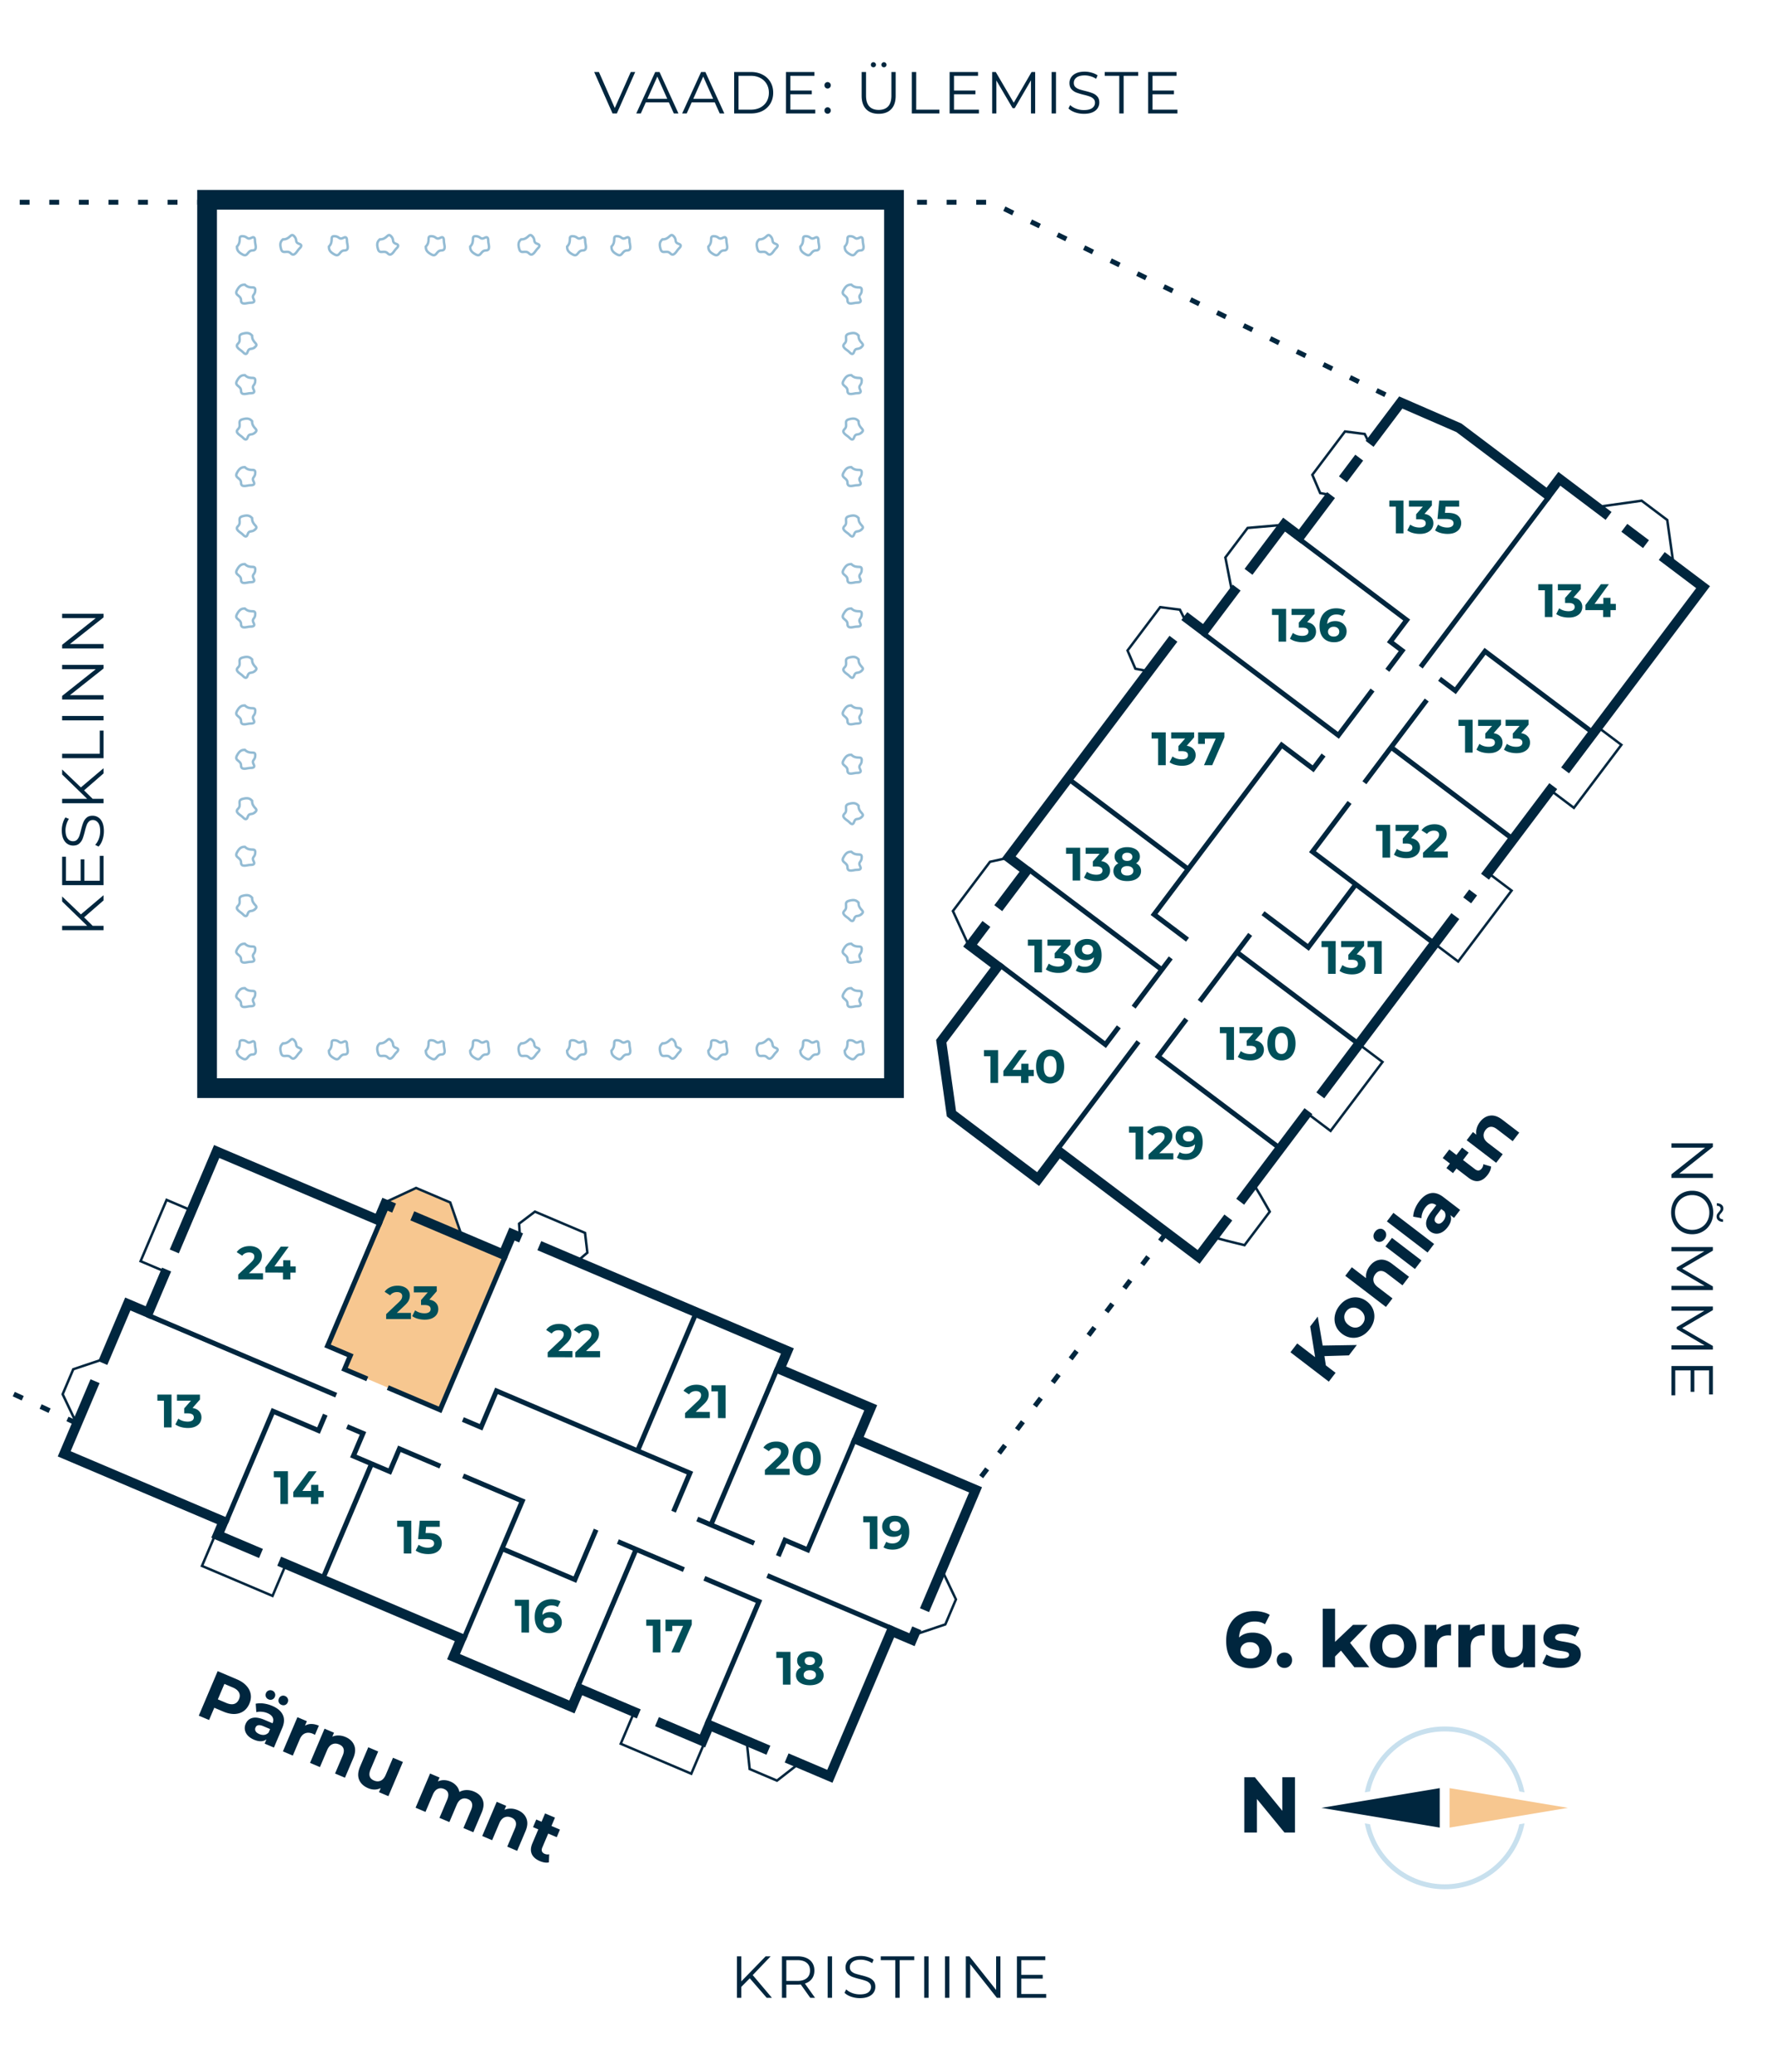<svg xmlns="http://www.w3.org/2000/svg" width="360" height="420" fill="none" viewBox="0 0 360 420">
  <g clip-path="url(#clip0)">
    <path fill="#00263E" d="M42 40.501v-2h-2v2h2zm139.316 0h2v-2h-2v2zm0 180.091v2h2v-2h-2zm-139.316 0h-2v2h2v-2zm0-178.091h139.316v-4H42v4zm137.316-2v180.091h4V40.501h-4zm2 178.091H42v4h139.316v-4zm-137.316 2V40.501h-4v180.091h4zM260.079 360.301v6.8l-5.568-6.8h-2.144v11.2h2.56v-6.8l5.584 6.8h2.128v-11.2h-2.56z"/>
    <path fill="#F7C790" fill-rule="evenodd" d="M317.999 366.501l-24.003 4v-8l24.003 4z" clip-rule="evenodd"/>
    <path fill="#00263E" fill-rule="evenodd" d="M268 366.5l23.999-4 .001 8-24-4z" clip-rule="evenodd"/>
    <path fill="#C8E0EE" fill-rule="evenodd" d="M276.801 369.641c1.467 7.61 8.163 13.359 16.201 13.359 8.039 0 14.735-5.749 16.202-13.359l-1.06.187C306.621 376.789 300.42 382 293.002 382c-7.418 0-13.619-5.211-15.142-12.172l-1.059-.187zm1.059-6.469l-1.059.187c1.467-7.61 8.163-13.359 16.201-13.359 8.039 0 14.735 5.749 16.202 13.359l-1.06-.187C306.621 356.211 300.42 351 293.002 351c-7.418 0-13.619 5.211-15.142 12.172z" clip-rule="evenodd"/>
    <path fill="#00263E" d="M48.05 340.443c.8.339 1.434.766 1.905 1.28.48.518.775 1.09.885 1.714.11.625.023 1.272-.262 1.943-.28.661-.686 1.174-1.215 1.537-.526.355-1.142.539-1.847.554-.694.01-1.44-.155-2.24-.494l-1.816-.771-1.056 2.487-2.088-.886 3.83-9.021 3.904 1.657zm-2.167 4.784c.627.266 1.16.335 1.6.207.443-.136.77-.453.982-.952.215-.506.216-.962.002-1.367-.21-.414-.628-.754-1.255-1.02l-1.701-.722-1.33 3.132 1.702.722zm9.325.597c1.074.455 1.789 1.063 2.146 1.823.36.751.322 1.642-.116 2.673l-1.68 3.957-1.88-.799.366-.863c-.652.484-1.493.507-2.524.069-.533-.226-.958-.513-1.277-.861-.31-.345-.5-.72-.572-1.125a2.113 2.113 0 01.15-1.214c.274-.644.73-1.049 1.367-1.214.647-.162 1.477-.028 2.49.403l1.599.678c.186-.438.195-.83.027-1.175-.164-.353-.513-.643-1.045-.869a3.74 3.74 0 00-1.172-.285 3.03 3.03 0 00-1.1.081l-.125-1.711a4.746 4.746 0 011.616-.044c.595.08 1.171.239 1.73.476zm-2.611 5.72c.344.146.681.198 1.013.157.336-.05.625-.207.868-.468l.301-.709-1.379-.585c-.825-.351-1.352-.255-1.582.286a.812.812 0 00.034.745c.144.233.393.425.745.574zm1.876-7.036a.975.975 0 01-.54-.518.95.95 0 01.016-.754.902.902 0 01.526-.522.947.947 0 01.753.016.902.902 0 01.522.525c.103.237.1.484-.01.741a.95.95 0 01-.531.535.926.926 0 01-.736-.023zm2.604 1.105a.975.975 0 01-.54-.518.978.978 0 01.028-.749.93.93 0 01.513-.527.947.947 0 01.753.016.947.947 0 01.535.531c.103.236.1.483-.01.741a.95.95 0 01-.531.535.975.975 0 01-.748-.029zm4.776 4.233a2.43 2.43 0 011.29-.35c.485.003.994.118 1.526.344l-.787 1.856a8.24 8.24 0 00-.44-.218c-.576-.244-1.097-.272-1.562-.084-.461.179-.829.591-1.102 1.235l-1.39 3.273-2.01-.853 2.943-6.933 1.92.815-.388.915zm8.226 2.29c.859.365 1.441.916 1.746 1.654.314.742.256 1.619-.174 2.633l-1.685 3.969-2.01-.853 1.553-3.66c.233-.55.286-1.009.159-1.378-.124-.377-.414-.662-.87-.855-.506-.215-.977-.228-1.413-.037-.432.181-.78.581-1.042 1.2l-1.455 3.428-2.01-.853 2.943-6.934 1.92.815-.345.812a2.83 2.83 0 011.277-.249c.465.005.933.107 1.406.308zm11.637 5.061l-2.943 6.934-1.907-.81.35-.825a2.96 2.96 0 01-1.25.291 3.34 3.34 0 01-1.296-.276c-.911-.387-1.522-.955-1.832-1.706-.31-.75-.246-1.64.191-2.671l1.663-3.918 2.01.853-1.536 3.622c-.474 1.117-.243 1.874.693 2.271.481.204.934.214 1.357.029.427-.194.772-.6 1.034-1.219l1.455-3.428 2.01.853zm14.435 6.006c.868.368 1.446.918 1.734 1.648.3.726.233 1.6-.2 2.623l-1.686 3.969-2.01-.854 1.553-3.659c.234-.55.291-1.008.172-1.372-.106-.37-.37-.644-.791-.823-.473-.201-.912-.205-1.318-.012-.403.184-.732.577-.987 1.178l-1.477 3.48-2.01-.854 1.553-3.66c.463-1.091.257-1.822-.62-2.194-.464-.197-.899-.199-1.305-.007-.403.184-.731.577-.987 1.178l-1.477 3.48-2.01-.854 2.943-6.933 1.92.815-.339.799c.382-.183.79-.273 1.225-.271.444.006.89.104 1.336.294.49.207.89.494 1.201.859.315.357.515.771.598 1.243a3.094 3.094 0 011.426-.384 3.743 3.743 0 011.556.311zm8.851 3.757c.859.365 1.441.916 1.747 1.654.314.742.255 1.619-.175 2.633l-1.685 3.969-2.01-.853 1.553-3.66c.234-.55.287-1.009.159-1.377-.124-.377-.413-.663-.869-.856-.507-.215-.978-.228-1.413-.037-.432.181-.78.582-1.042 1.2l-1.455 3.428-2.01-.853 2.942-6.934 1.92.816-.344.811a2.83 2.83 0 011.277-.249c.464.005.933.108 1.405.308zm6.324 10.593c-.26.062-.552.07-.877.023a4.113 4.113 0 01-.946-.28c-.825-.35-1.376-.832-1.652-1.446-.268-.611-.229-1.324.117-2.14l1.209-2.848-1.069-.454.656-1.547 1.07.454.716-1.688 2.011.853-.717 1.689 1.727.733-.656 1.546-1.727-.733-1.198 2.822c-.124.292-.148.551-.071.776.089.221.271.389.546.506.318.135.625.164.921.087l-.06 1.647zM268.618 274.922l.291 1.879 1.968 1.506-1.37 1.79-7.783-5.955 1.369-1.79 3.636 2.782-.999-6.229 1.531-2.001 1.003 5.878 6.925-.113-1.607 2.102-4.964.151zm9.168-5.463c-.482.63-1.046 1.098-1.691 1.404a3.756 3.756 0 01-1.994.325c-.682-.075-1.32-.34-1.913-.794-.593-.453-1.016-1-1.267-1.639a3.657 3.657 0 01-.197-2.001c.119-.708.42-1.377.902-2.007.482-.63 1.046-1.092 1.693-1.384.639-.298 1.3-.41 1.983-.334.682.076 1.32.34 1.913.794.593.453 1.015 1 1.267 1.639a3.76 3.76 0 01.208 2.009c-.121.696-.422 1.358-.904 1.988zm-1.424-1.089c.341-.444.47-.921.389-1.429-.082-.522-.376-.976-.88-1.361-.504-.386-1.015-.548-1.533-.485-.519.049-.949.296-1.289.741-.34.444-.469.928-.386 1.449.075.516.365.967.869 1.353.504.385 1.018.55 1.544.493.517-.062.946-.316 1.286-.761zm1.442-11.699c.567-.741 1.245-1.168 2.036-1.28.797-.119 1.632.156 2.507.825l3.425 2.62-1.327 1.734-3.158-2.415c-.475-.363-.906-.529-1.295-.497-.396.026-.744.236-1.045.628-.334.438-.464.891-.388 1.36.069.464.37.9.903 1.308l2.958 2.263-1.327 1.735-8.25-6.312 1.327-1.735 2.891 2.212a2.829 2.829 0 01.115-1.234c.123-.422.333-.827.628-1.212zm3.188-3.984l1.327-1.735 5.982 4.577-1.327 1.734-5.982-4.576zm-.17-1.505c-.244.319-.535.507-.874.565a1.133 1.133 0 01-.919-.227 1.133 1.133 0 01-.459-.827c-.033-.342.073-.673.317-.991.244-.319.531-.51.862-.575.331-.064.63.006.897.211.289.221.454.505.493.853.032.342-.073.672-.317.991zm.46-3.575l1.327-1.734 8.251 6.311-1.327 1.735-8.251-6.312zm6.584-4.09c.709-.927 1.476-1.468 2.301-1.624.817-.163 1.67.097 2.56.777l3.414 2.612-1.242 1.623-.745-.57c.306.752.119 1.572-.561 2.462-.352.459-.736.8-1.153 1.022-.41.214-.821.306-1.231.274a2.113 2.113 0 01-1.139-.448c-.556-.425-.834-.967-.835-1.626.004-.667.341-1.437 1.01-2.312l1.055-1.379c-.378-.289-.755-.395-1.131-.319-.384.071-.751.337-1.103.796a3.755 3.755 0 00-.567 1.065 3.036 3.036 0 00-.195 1.084l-1.688-.304a4.715 4.715 0 01.359-1.576 6.734 6.734 0 01.891-1.557zm4.891 3.953a1.95 1.95 0 00.404-.943 1.453 1.453 0 00-.238-.957l-.611-.468-.91 1.19c-.545.712-.584 1.246-.117 1.603a.81.81 0 00.73.153c.262-.082.509-.274.742-.578zm9.656-10.987a2.308 2.308 0 01-.196.855 4.09 4.09 0 01-.506.846c-.544.712-1.149 1.125-1.812 1.24-.658.108-1.34-.108-2.044-.646l-2.457-1.88-.706.923-1.335-1.021.706-.923-1.456-1.114 1.327-1.735 1.456 1.114 1.14-1.49 1.335 1.021-1.14 1.49 2.435 1.863c.252.193.497.28.734.262.235-.032.444-.166.625-.403.21-.274.315-.565.314-.871l1.58.469zm-2.255-9.033c.567-.741 1.246-1.168 2.036-1.28.797-.119 1.632.156 2.507.825l3.425 2.62-1.327 1.734-3.158-2.415c-.475-.363-.906-.529-1.295-.497-.396.026-.744.235-1.045.628-.334.438-.464.891-.388 1.36.069.464.37.9.903 1.308l2.958 2.263-1.327 1.734-5.982-4.576 1.267-1.657.701.536a2.82 2.82 0 01.077-1.298c.12-.449.336-.877.648-1.285zM128.828 14.6l-3.72 8.4h-.876l-3.72-8.4h.96l3.216 7.296 3.24-7.296h.9zm6.829 6.156h-4.68L129.969 23h-.924l3.84-8.4h.876l3.84 8.4h-.936l-1.008-2.244zm-.324-.72l-2.016-4.512-2.016 4.512h4.032zm9.631.72h-4.68L139.276 23h-.924l3.84-8.4h.876l3.84 8.4h-.936l-1.008-2.244zm-.324-.72l-2.016-4.512-2.016 4.512h4.032zm4.258-5.436h3.42c.888 0 1.672.18 2.352.54.68.352 1.208.848 1.584 1.488.376.632.564 1.356.564 2.172 0 .816-.188 1.544-.564 2.184a3.95 3.95 0 01-1.584 1.488c-.68.352-1.464.528-2.352.528h-3.42v-8.4zm3.372 7.632c.736 0 1.38-.144 1.932-.432.552-.296.98-.7 1.284-1.212.304-.52.456-1.116.456-1.788 0-.672-.152-1.264-.456-1.776a3.13 3.13 0 00-1.284-1.212c-.552-.296-1.196-.444-1.932-.444h-2.484v6.864h2.484zm13.082 0V23h-5.94v-8.4h5.76v.768H160.3v2.988h4.344v.756H160.3v3.12h5.052zm2.497-4.284a.623.623 0 01-.456-.192.66.66 0 01-.18-.468c0-.184.06-.336.18-.456a.623.623 0 01.456-.192c.176 0 .328.064.456.192.128.12.192.272.192.456s-.064.34-.192.468a.623.623 0 01-.456.192zm0 5.112a.623.623 0 01-.456-.192.66.66 0 01-.18-.468c0-.184.06-.336.18-.456a.623.623 0 01.456-.192c.176 0 .328.064.456.192.128.12.192.272.192.456s-.064.34-.192.468a.623.623 0 01-.456.192zm10.364.012c-1.088 0-1.936-.312-2.544-.936-.608-.624-.912-1.532-.912-2.724V14.6h.888v4.776c0 .976.22 1.704.66 2.184.44.48 1.076.72 1.908.72.84 0 1.48-.24 1.92-.72.44-.48.66-1.208.66-2.184V14.6h.864v4.812c0 1.192-.304 2.1-.912 2.724-.6.624-1.444.936-2.532.936zm-1.068-9.432a.53.53 0 01-.372-.144.503.503 0 01-.144-.372c0-.144.048-.264.144-.36a.508.508 0 01.732 0 .47.47 0 01.156.36.508.508 0 01-.156.372.488.488 0 01-.36.144zm2.136 0a.53.53 0 01-.372-.144.53.53 0 01-.144-.372.47.47 0 01.156-.36.495.495 0 01.72 0 .47.47 0 01.156.36.483.483 0 01-.156.372.488.488 0 01-.36.144zm5.652.96h.888v7.632h4.704V23h-5.592v-8.4zm13.606 7.632V23h-5.94v-8.4h5.76v.768h-4.872v2.988h4.344v.756h-4.344v3.12h5.052zm11.412-7.632V23h-.852v-6.72l-3.3 5.652h-.42l-3.3-5.616V23h-.852v-8.4h.732l3.648 6.228 3.612-6.228h.732zm3.337 0h.888V23h-.888v-8.4zm6.537 8.472c-.624 0-1.224-.1-1.8-.3-.568-.2-1.008-.464-1.32-.792l.348-.684c.304.304.708.552 1.212.744a4.514 4.514 0 001.56.276c.752 0 1.316-.136 1.692-.408.376-.28.564-.64.564-1.08 0-.336-.104-.604-.312-.804-.2-.2-.448-.352-.744-.456a10.97 10.97 0 00-1.236-.36 13.999 13.999 0 01-1.512-.456c-.376-.152-.7-.38-.972-.684-.264-.304-.396-.716-.396-1.236 0-.424.112-.808.336-1.152.224-.352.568-.632 1.032-.84.464-.208 1.04-.312 1.728-.312.48 0 .948.068 1.404.204.464.128.864.308 1.2.54l-.3.708a3.997 3.997 0 00-1.128-.516 4.08 4.08 0 00-1.176-.18c-.736 0-1.292.144-1.668.432-.368.28-.552.644-.552 1.092 0 .336.1.608.3.816.208.2.464.356.768.468.312.104.728.22 1.248.348.616.152 1.112.304 1.488.456.384.144.708.368.972.672.264.296.396.7.396 1.212 0 .424-.116.812-.348 1.164-.224.344-.572.62-1.044.828-.472.2-1.052.3-1.74.3zm7.181-7.704h-2.952V14.6h6.792v.768h-2.952V23h-.888v-7.632zm11.799 6.864V23h-5.94v-8.4h5.76v.768h-4.872v2.988h4.344v.756h-4.344v3.12h5.052zM152.066 401.052l-1.716 1.74V405h-.888v-8.4h.888v5.076l4.932-5.076h1.02l-3.636 3.804 3.888 4.596h-1.056l-3.432-3.948zM164.329 405l-1.92-2.7c-.216.024-.44.036-.672.036h-2.256V405h-.888v-8.4h3.144c1.072 0 1.912.256 2.52.768.608.512.912 1.216.912 2.112 0 .656-.168 1.212-.504 1.668-.328.448-.8.772-1.416.972l2.052 2.88h-.972zm-2.616-3.42c.832 0 1.468-.184 1.908-.552.44-.368.66-.884.66-1.548 0-.68-.22-1.2-.66-1.56-.44-.368-1.076-.552-1.908-.552h-2.232v4.212h2.232zm6.152-4.98h.888v8.4h-.888v-8.4zm6.537 8.472c-.624 0-1.224-.1-1.8-.3-.568-.2-1.008-.464-1.32-.792l.348-.684c.304.304.708.552 1.212.744a4.514 4.514 0 001.56.276c.752 0 1.316-.136 1.692-.408.376-.28.564-.64.564-1.08 0-.336-.104-.604-.312-.804-.2-.2-.448-.352-.744-.456a10.97 10.97 0 00-1.236-.36 13.999 13.999 0 01-1.512-.456c-.376-.152-.7-.38-.972-.684-.264-.304-.396-.716-.396-1.236 0-.424.112-.808.336-1.152.224-.352.568-.632 1.032-.84.464-.208 1.04-.312 1.728-.312.48 0 .948.068 1.404.204.464.128.864.308 1.2.54l-.3.708a3.997 3.997 0 00-1.128-.516 4.08 4.08 0 00-1.176-.18c-.736 0-1.292.144-1.668.432-.368.28-.552.644-.552 1.092 0 .336.1.608.3.816.208.2.464.356.768.468.312.104.728.22 1.248.348.616.152 1.112.304 1.488.456.384.144.708.368.972.672.264.296.396.7.396 1.212 0 .424-.116.812-.348 1.164-.224.344-.572.62-1.044.828-.472.2-1.052.3-1.74.3zm7.182-7.704h-2.952v-.768h6.792v.768h-2.952V405h-.888v-7.632zm5.859-.768h.888v8.4h-.888v-8.4zm4.221 0h.888v8.4h-.888v-8.4zm11.241 0v8.4h-.732l-5.4-6.816V405h-.888v-8.4h.732l5.412 6.816V396.6h.876zm9.282 7.632V405h-5.94v-8.4h5.76v.768h-4.872v2.988h4.344v.756h-4.344v3.12h5.052zM17.052 185.97l1.74 1.716H21v.888h-8.4v-.888h5.076l-5.076-4.932v-1.02l3.804 3.636L21 181.482v1.056l-3.948 3.432zm3.18-12.467H21v5.94h-8.4v-5.76h.768v4.872h2.988v-4.344h.756v4.344h3.12v-5.052zm.84-5.004c0 .624-.1 1.224-.3 1.8-.2.568-.464 1.008-.792 1.32l-.684-.348c.304-.304.552-.708.744-1.212a4.514 4.514 0 00.276-1.56c0-.752-.136-1.316-.408-1.692-.28-.376-.64-.564-1.08-.564-.336 0-.604.104-.804.312-.2.2-.352.448-.456.744a10.97 10.97 0 00-.36 1.236c-.16.632-.312 1.136-.456 1.512-.152.376-.38.7-.684.972-.304.264-.716.396-1.236.396-.424 0-.808-.112-1.152-.336-.352-.224-.632-.568-.84-1.032-.208-.464-.312-1.04-.312-1.728 0-.48.068-.948.204-1.404.128-.464.308-.864.54-1.2l.708.3a3.997 3.997 0 00-.516 1.128c-.12.4-.18.792-.18 1.176 0 .736.144 1.292.432 1.668.28.368.644.552 1.092.552.336 0 .608-.1.816-.3.2-.208.356-.464.468-.768.104-.312.22-.728.348-1.248.152-.616.304-1.112.456-1.488.144-.384.368-.708.672-.972.296-.264.7-.396 1.212-.396.424 0 .812.116 1.164.348.344.224.62.572.828 1.044.2.472.3 1.052.3 1.74zm-4.02-8.271l1.74 1.716H21v.888h-8.4v-.888h5.076l-5.076-4.932v-1.02l3.804 3.636L21 155.74v1.056l-3.948 3.432zm-4.452-6.527v-.888h7.632v-4.704H21v5.592h-8.4zm0-7.666v-.888H21v.888h-8.4zm0-11.241H21v.732l-6.816 5.4H21v.888h-8.4v-.732l6.816-5.412H12.6v-.876zm0-10.362H21v.732l-6.816 5.4H21v.888h-8.4v-.732l6.816-5.412H12.6v-.876zM347.4 238.799H339v-.732l6.816-5.4H339v-.888h8.4v.732l-6.816 5.412h6.816v.876zm-8.472 7.014c0-.832.184-1.588.552-2.268.376-.672.888-1.2 1.536-1.584.648-.376 1.376-.564 2.184-.564.808 0 1.536.188 2.184.564a4.087 4.087 0 011.524 1.584c.376.68.564 1.436.564 2.268 0 .832-.184 1.58-.552 2.244-.368.672-.88 1.2-1.536 1.584-.648.384-1.376.576-2.184.576-.808 0-1.54-.192-2.196-.576a4.087 4.087 0 01-1.524-1.584c-.368-.664-.552-1.412-.552-2.244zm.792 0c0 .664.148 1.264.444 1.8.304.536.72.956 1.248 1.26a3.56 3.56 0 001.788.456c.656 0 1.248-.152 1.776-.456a3.203 3.203 0 001.248-1.26 3.584 3.584 0 00.456-1.8 3.65 3.65 0 00-.456-1.812 3.287 3.287 0 00-1.248-1.272 3.495 3.495 0 00-1.776-.456 3.56 3.56 0 00-1.788.456 3.4 3.4 0 00-1.248 1.272 3.729 3.729 0 00-.444 1.812zm8.436.816c0-.184.04-.348.12-.492.088-.144.208-.3.36-.468.12-.144.204-.26.252-.348a.45.45 0 00.084-.264.547.547 0 00-.204-.444c-.136-.112-.324-.172-.564-.18v-.516c.4.016.72.12.96.312s.36.448.36.768a.93.93 0 01-.12.48c-.08.144-.2.308-.36.492a2.82 2.82 0 00-.252.324.548.548 0 00.108.708c.136.112.32.176.552.192v.516c-.392-.016-.708-.12-.948-.312a.946.946 0 01-.348-.768zm-.756 14.902H339v-.852h6.72l-5.652-3.3v-.42l5.616-3.3H339v-.852h8.4v.732l-6.228 3.648 6.228 3.612v.732zm0 12.061H339v-.852h6.72l-5.652-3.3v-.42l5.616-3.3H339v-.852h8.4v.732l-6.228 3.648 6.228 3.612v.732zm-7.632 9.277H339v-5.94h8.4v5.76h-.768v-4.872h-2.988v4.344h-.756v-4.344h-3.12v5.052zM254.079 330.976c.714 0 1.365.144 1.952.432.586.288 1.05.699 1.392 1.232.341.523.512 1.131.512 1.824 0 .747-.187 1.403-.56 1.968a3.707 3.707 0 01-1.536 1.312c-.64.299-1.355.448-2.144.448-1.568 0-2.795-.48-3.68-1.44-.886-.96-1.328-2.331-1.328-4.112 0-1.269.24-2.357.72-3.264.48-.907 1.146-1.595 2-2.064.864-.469 1.861-.704 2.992-.704.597 0 1.168.069 1.712.208.554.128 1.024.315 1.408.56l-.96 1.904c-.555-.373-1.254-.56-2.096-.56-.95 0-1.702.277-2.256.832-.555.555-.854 1.36-.896 2.416.661-.661 1.584-.992 2.768-.992zm-.528 5.28c.554 0 1.002-.149 1.344-.448.352-.299.528-.704.528-1.216s-.176-.917-.528-1.216c-.342-.309-.8-.464-1.376-.464-.566 0-1.03.16-1.392.48a1.502 1.502 0 00-.544 1.2c0 .491.176.891.528 1.2.352.309.832.464 1.44.464zm6.951 1.872a1.5 1.5 0 01-1.104-.448 1.523 1.523 0 01-.448-1.12c0-.459.15-.827.448-1.104a1.53 1.53 0 011.104-.432c.438 0 .806.144 1.104.432.299.277.448.645.448 1.104 0 .448-.149.821-.448 1.12a1.497 1.497 0 01-1.104.448zm11.471-3.504l-1.2 1.184V338h-2.496v-11.872h2.496v6.72l3.648-3.456h2.976l-3.584 3.648 3.904 4.96h-3.024l-2.72-3.376zm10.588 3.504c-.907 0-1.723-.187-2.448-.56a4.288 4.288 0 01-1.68-1.584c-.406-.672-.608-1.435-.608-2.288 0-.853.202-1.616.608-2.288a4.173 4.173 0 011.68-1.568c.725-.384 1.541-.576 2.448-.576.906 0 1.717.192 2.432.576a4.186 4.186 0 011.68 1.568c.405.672.608 1.435.608 2.288 0 .853-.203 1.616-.608 2.288a4.301 4.301 0 01-1.68 1.584c-.715.373-1.526.56-2.432.56zm0-2.048c.64 0 1.162-.213 1.568-.64.416-.437.624-1.019.624-1.744 0-.725-.208-1.301-.624-1.728-.406-.437-.928-.656-1.568-.656s-1.168.219-1.584.656c-.416.427-.624 1.003-.624 1.728 0 .725.208 1.307.624 1.744.416.427.944.64 1.584.64zm8.772-5.552a2.784 2.784 0 011.2-.944c.512-.213 1.099-.32 1.76-.32v2.304a9.276 9.276 0 00-.56-.032c-.715 0-1.275.203-1.68.608-.405.395-.608.992-.608 1.792V338h-2.496v-8.608h2.384v1.136zm6.828 0a2.784 2.784 0 011.2-.944c.512-.213 1.099-.32 1.76-.32v2.304a9.276 9.276 0 00-.56-.032c-.715 0-1.275.203-1.68.608-.405.395-.608.992-.608 1.792V338h-2.496v-8.608h2.384v1.136zm13.179-1.136V338h-2.368v-1.024a3.415 3.415 0 01-1.184.864 3.817 3.817 0 01-1.488.288c-1.131 0-2.027-.325-2.688-.976-.662-.651-.992-1.616-.992-2.896v-4.864h2.496v4.496c0 1.387.581 2.08 1.744 2.08.597 0 1.077-.192 1.44-.576.362-.395.544-.976.544-1.744v-4.256h2.496zm5.208 8.736a8.593 8.593 0 01-2.096-.256c-.683-.181-1.227-.405-1.632-.672l.832-1.792c.384.245.848.448 1.392.608a6.04 6.04 0 001.6.224c1.056 0 1.584-.261 1.584-.784 0-.245-.144-.421-.432-.528-.288-.107-.731-.197-1.328-.272a12.822 12.822 0 01-1.744-.368 2.761 2.761 0 01-1.2-.736c-.331-.352-.496-.853-.496-1.504 0-.544.155-1.024.464-1.44.32-.427.779-.757 1.376-.992.608-.235 1.323-.352 2.144-.352a7.95 7.95 0 011.808.208c.608.128 1.109.309 1.504.544l-.832 1.776a4.963 4.963 0 00-2.48-.64c-.533 0-.933.075-1.2.224-.267.149-.4.341-.4.576 0 .267.144.453.432.56.288.107.747.208 1.376.304.704.117 1.28.245 1.728.384.448.128.837.368 1.168.72.331.352.496.843.496 1.472 0 .533-.16 1.008-.48 1.424-.32.416-.789.741-1.408.976-.608.224-1.333.336-2.176.336z"/>
    <path stroke="#00263E" stroke-dasharray="2 4" d="M180 41h21l83 40.5M236.5 250L197 302M15.5 288.5L-18 273m-2-232h64"/>
    <path stroke="#94BCD4" stroke-width=".5" d="M49.166 47.883c-1.073 0-.038 1-1.111 2.11 0 .556.094 1.057 1.166 1.612 1.073.555.928-.833 2-.833 1.073 0 .5-1.278.5-1.834 0-.555-.08-1.071-.694-.743-.972.519-.788-.312-1.861-.312zM49.166 210.883c-1.073 0-.038 1-1.111 2.111 0 .555.094 1.056 1.166 1.611 1.073.555.928-.833 2-.833 1.073 0 .5-1.278.5-1.834 0-.555-.08-1.071-.694-.743-.972.519-.788-.312-1.861-.312zM59.665 210.885c-.738-.779-.752.661-2.296.647-.403.382-.701.795-.365 1.955.335 1.16 1.242.099 1.98.877.74.778 1.272-.517 1.675-.899.402-.382.722-.796.06-1.016-1.045-.348-.315-.786-1.054-1.564zM59.665 47.885c-.738-.779-.752.66-2.296.647-.403.382-.701.795-.365 1.955.335 1.16 1.242.099 1.98.877.74.778 1.272-.517 1.675-.9.402-.381.722-.794.06-1.015-1.045-.348-.315-.786-1.054-1.564zM67.82 210.883c-1.073 0-.038 1-1.111 2.111 0 .555.094 1.056 1.167 1.611 1.072.555.927-.833 2-.833 1.072 0 .5-1.278.5-1.834 0-.555-.08-1.071-.695-.743-.972.519-.788-.312-1.86-.312zM79.32 210.885c-.739-.779-.753.661-2.297.647-.402.382-.7.795-.365 1.955.335 1.16 1.242.099 1.981.877.738.778 1.271-.517 1.674-.899s.723-.796.061-1.016c-1.045-.348-.316-.786-1.054-1.564zM67.82 47.883c-1.073 0-.038 1-1.111 2.11 0 .556.094 1.057 1.167 1.612 1.072.555.927-.833 2-.833 1.072 0 .5-1.278.5-1.834 0-.555-.08-1.071-.695-.743-.972.519-.788-.312-1.86-.312zM87.474 210.883c-1.072 0-.038 1-1.11 2.111 0 .555.093 1.056 1.166 1.611 1.073.555.927-.833 2-.833s.5-1.278.5-1.834c0-.555-.08-1.071-.695-.743-.972.519-.788-.312-1.86-.312zM96.474 210.883c-1.072 0-.038 1-1.11 2.111 0 .555.093 1.056 1.166 1.611 1.073.555.927-.833 2-.833s.5-1.278.5-1.834c0-.555-.08-1.071-.695-.743-.972.519-.788-.312-1.86-.312zM79.32 47.885c-.739-.779-.753.66-2.297.647-.402.382-.7.795-.365 1.955.335 1.16 1.242.099 1.981.877.738.778 1.271-.517 1.674-.9.403-.381.723-.794.061-1.015-1.045-.348-.316-.786-1.054-1.564zM107.974 210.885c-.739-.779-.752.661-2.296.647-.403.382-.702.795-.366 1.955.336 1.16 1.243.099 1.981.877.739.778 1.272-.517 1.674-.899.403-.382.723-.796.062-1.016-1.046-.348-.317-.786-1.055-1.564zM116.129 210.883c-1.073 0-.039 1-1.111 2.111 0 .555.093 1.056 1.166 1.611 1.073.555.927-.833 2-.833s.5-1.278.5-1.834c0-.555-.079-1.071-.694-.743-.972.519-.789-.312-1.861-.312zM87.474 47.883c-1.072 0-.038 1-1.11 2.11 0 .556.093 1.057 1.166 1.612 1.073.555.927-.833 2-.833s.5-1.278.5-1.834c0-.555-.08-1.071-.695-.743-.972.519-.788-.312-1.86-.312zM125.129 210.883c-1.073 0-.039 1-1.111 2.111 0 .555.093 1.056 1.166 1.611 1.073.555.927-.833 2-.833s.5-1.278.5-1.834c0-.555-.079-1.071-.694-.743-.972.519-.789-.312-1.861-.312zM136.628 210.885c-.738-.779-.752.661-2.296.647-.403.382-.701.795-.366 1.955.336 1.16 1.243.099 1.982.877.738.778 1.271-.517 1.674-.899.402-.382.722-.796.061-1.016-1.046-.348-.316-.786-1.055-1.564zM96.474 47.883c-1.072 0-.038 1-1.11 2.11 0 .556.093 1.057 1.166 1.612 1.073.555.927-.833 2-.833s.5-1.278.5-1.834c0-.555-.08-1.071-.695-.743-.972.519-.788-.312-1.86-.312zM144.783 210.883c-1.073 0-.038 1-1.111 2.111 0 .555.094 1.056 1.167 1.611 1.072.555.927-.833 2-.833 1.072 0 .5-1.278.5-1.834 0-.555-.08-1.071-.695-.743-.972.519-.788-.312-1.861-.312zM156.282 210.885c-.738-.779-.752.661-2.296.647-.403.382-.701.795-.365 1.955.335 1.16 1.242.099 1.981.877.738.778 1.271-.517 1.674-.899s.722-.796.061-1.016c-1.046-.348-.316-.786-1.055-1.564zM107.974 47.885c-.739-.779-.752.66-2.296.647-.403.382-.702.795-.366 1.955.336 1.16 1.243.099 1.981.877.739.778 1.272-.517 1.674-.9.403-.381.723-.794.062-1.015-1.046-.348-.317-.786-1.055-1.564zM163.437 210.883c-1.073 0-.038 1-1.111 2.111 0 .555.094 1.056 1.167 1.611 1.073.555.927-.833 2-.833s.5-1.278.5-1.834c0-.555-.08-1.071-.695-.743-.972.519-.788-.312-1.861-.312zM172.437 210.883c-1.073 0-.038 1-1.111 2.111 0 .555.094 1.056 1.167 1.611 1.073.555.927-.833 2-.833s.5-1.278.5-1.834c0-.555-.08-1.071-.695-.743-.972.519-.788-.312-1.861-.312zM116.129 47.883c-1.073 0-.039 1-1.111 2.11 0 .556.093 1.057 1.166 1.612 1.073.555.927-.833 2-.833s.5-1.278.5-1.834c0-.555-.079-1.071-.694-.743-.972.519-.789-.312-1.861-.312zM125.129 47.883c-1.073 0-.039 1-1.111 2.11 0 .556.093 1.057 1.166 1.612 1.073.555.927-.833 2-.833s.5-1.278.5-1.834c0-.555-.079-1.071-.694-.743-.972.519-.789-.312-1.861-.312zM136.628 47.885c-.738-.779-.752.66-2.296.647-.403.382-.701.795-.366 1.955.336 1.16 1.243.099 1.982.877.738.778 1.271-.517 1.674-.9.402-.381.722-.794.061-1.015-1.046-.348-.316-.786-1.055-1.564zM144.783 47.883c-1.073 0-.038 1-1.111 2.11 0 .556.094 1.057 1.167 1.612 1.072.555.927-.833 2-.833 1.072 0 .5-1.278.5-1.834 0-.555-.08-1.071-.695-.743-.972.519-.788-.312-1.861-.312zM156.282 47.885c-.738-.779-.752.66-2.296.647-.403.382-.701.795-.365 1.955.335 1.16 1.242.099 1.981.877.738.778 1.271-.517 1.674-.9.403-.381.722-.794.061-1.015-1.046-.348-.316-.786-1.055-1.564zM163.437 47.883c-1.073 0-.038 1-1.111 2.11 0 .556.094 1.057 1.167 1.612 1.073.555.927-.833 2-.833s.5-1.278.5-1.834c0-.555-.08-1.071-.695-.743-.972.519-.788-.312-1.861-.312z"/>
    <g>
      <path stroke="#94BCD4" stroke-width=".5" d="M172.437 47.883c-1.073 0-.038 1-1.111 2.11 0 .556.094 1.057 1.167 1.612 1.073.555.927-.833 2-.833s.5-1.278.5-1.834c0-.555-.08-1.071-.695-.743-.972.519-.788-.312-1.861-.312z"/>
    </g>
    <g>
      <path stroke="#94BCD4" stroke-width=".5" d="M51.773 77.167c0-1.073-1-.039-2.11-1.112-.556 0-1.056.094-1.612 1.167-.555 1.073.834.927.834 2s1.278.5 1.833.5c.555 0 1.071-.08.743-.694-.519-.973.312-.789.312-1.861zM51.77 87.665c.778-.738-.66-.752-.647-2.296-.382-.403-.795-.701-1.955-.366-1.16.336-.1 1.243-.877 1.982-.779.738.517 1.27.899 1.674.382.402.795.722 1.015.06.348-1.045.787-.315 1.565-1.054zM51.773 95.821c0-1.073-1-.038-2.11-1.111-.556 0-1.056.094-1.612 1.166-.555 1.073.834.928.834 2 0 1.073 1.278.5 1.833.5.555 0 1.071-.08.743-.694-.519-.972.312-.788.312-1.861zM51.773 58.821c0-1.073-1-.038-2.11-1.111-.556 0-1.056.094-1.612 1.166-.555 1.073.834.928.834 2 0 1.073 1.278.5 1.833.5.555 0 1.071-.08.743-.694-.519-.972.312-.788.312-1.861zM51.77 107.319c.778-.738-.66-.752-.647-2.296-.382-.403-.795-.701-1.955-.365-1.16.335-.1 1.242-.877 1.981-.779.738.517 1.271.899 1.674s.795.722 1.015.061c.348-1.045.787-.316 1.565-1.055zM51.77 70.32c.778-.739-.66-.753-.647-2.297-.382-.402-.795-.701-1.955-.365-1.16.335-.1 1.242-.877 1.98-.779.74.517 1.272.899 1.675s.795.722 1.015.061c.348-1.045.787-.316 1.565-1.055zM51.773 115.475c0-1.073-1-.038-2.11-1.111-.556 0-1.056.094-1.612 1.167-.555 1.073.834.927.834 2s1.278.5 1.833.5c.555 0 1.071-.08.743-.695-.519-.972.312-.788.312-1.861zM51.773 124.475c0-1.073-1-.038-2.11-1.111-.556 0-1.056.094-1.612 1.167-.555 1.072.834.927.834 2 0 1.072 1.278.5 1.833.5.555 0 1.071-.08.743-.695-.519-.972.312-.788.312-1.861zM51.77 135.974c.778-.739-.66-.753-.647-2.297-.382-.402-.795-.701-1.955-.365-1.16.336-.1 1.243-.877 1.981-.779.738.517 1.271.899 1.674s.795.723 1.015.061c.348-1.045.787-.316 1.565-1.054zM51.773 144.129c0-1.072-1-.038-2.11-1.111-.556 0-1.056.094-1.612 1.167-.555 1.073.834.927.834 2s1.278.5 1.833.5c.555 0 1.071-.08.743-.694-.519-.973.312-.789.312-1.862zM51.773 153.129c0-1.072-1-.038-2.11-1.111-.556 0-1.056.094-1.612 1.167-.555 1.073.834.927.834 2s1.278.5 1.833.5c.555 0 1.071-.08.743-.694-.519-.973.312-.789.312-1.862zM51.77 164.628c.778-.739-.66-.752-.647-2.296-.382-.403-.795-.702-1.955-.366-1.16.336-.1 1.243-.877 1.981-.779.739.517 1.272.899 1.674.382.403.795.723 1.015.062.348-1.046.787-.317 1.565-1.055zM51.773 172.784c0-1.073-1-.039-2.11-1.111-.556 0-1.056.093-1.612 1.166-.555 1.073.834.927.834 2s1.278.5 1.833.5c.555 0 1.071-.079.743-.694-.519-.972.312-.788.312-1.861zM51.77 184.282c.778-.738-.66-.752-.647-2.296-.382-.403-.795-.701-1.955-.366-1.16.336-.1 1.243-.877 1.982-.779.738.517 1.271.899 1.674.382.402.795.722 1.015.061.348-1.046.787-.316 1.565-1.055zM51.773 192.438c0-1.073-1-.038-2.11-1.111-.556 0-1.056.094-1.612 1.167-.555 1.072.834.927.834 2 0 1.072 1.278.5 1.833.5.555 0 1.071-.08.743-.695-.519-.972.312-.788.312-1.861zM51.773 201.438c0-1.073-1-.038-2.11-1.111-.556 0-1.056.094-1.612 1.167-.555 1.072.834.927.834 2 0 1.072 1.278.5 1.833.5.555 0 1.071-.08.743-.695-.519-.972.312-.788.312-1.861z"/>
    </g>
    <g>
      <path stroke="#94BCD4" stroke-width=".5" d="M174.775 77.167c0-1.073-1-.039-2.111-1.112-.555 0-1.056.094-1.611 1.167-.555 1.073.834.927.834 2s1.278.5 1.833.5c.555 0 1.071-.08.743-.694-.519-.973.312-.789.312-1.861zM174.772 87.665c.778-.738-.661-.752-.647-2.296-.382-.403-.795-.701-1.955-.366-1.161.336-.099 1.243-.877 1.982-.779.738.517 1.27.899 1.674.382.402.795.722 1.015.06.348-1.045.787-.315 1.565-1.054zM174.775 95.821c0-1.073-1-.038-2.111-1.111-.555 0-1.056.094-1.611 1.166-.555 1.073.834.928.834 2 0 1.073 1.278.5 1.833.5.555 0 1.071-.08.743-.694-.519-.972.312-.788.312-1.861zM174.775 58.821c0-1.073-1-.038-2.111-1.111-.555 0-1.056.094-1.611 1.166-.555 1.073.834.928.834 2 0 1.073 1.278.5 1.833.5.555 0 1.071-.08.743-.694-.519-.972.312-.788.312-1.861zM174.772 107.319c.778-.738-.661-.752-.647-2.296-.382-.403-.795-.701-1.955-.365-1.161.335-.099 1.242-.877 1.981-.779.738.517 1.271.899 1.674s.795.722 1.015.061c.348-1.045.787-.316 1.565-1.055zM174.772 70.32c.778-.739-.661-.753-.647-2.297-.382-.402-.795-.701-1.955-.365-1.161.335-.099 1.242-.877 1.98-.779.74.517 1.272.899 1.675s.795.722 1.015.061c.348-1.045.787-.316 1.565-1.055zM174.775 115.475c0-1.073-1-.038-2.111-1.111-.555 0-1.056.094-1.611 1.167-.555 1.073.834.927.834 2s1.278.5 1.833.5c.555 0 1.071-.08.743-.695-.519-.972.312-.788.312-1.861zM174.775 124.475c0-1.073-1-.038-2.111-1.111-.555 0-1.056.094-1.611 1.167-.555 1.072.834.927.834 2 0 1.072 1.278.5 1.833.5.555 0 1.071-.08.743-.695-.519-.972.312-.788.312-1.861zM174.772 135.974c.778-.739-.661-.753-.647-2.297-.382-.402-.795-.701-1.955-.365-1.161.336-.099 1.243-.877 1.981-.779.738.517 1.271.899 1.674s.795.723 1.015.061c.348-1.045.787-.316 1.565-1.054zM174.775 144.129c0-1.072-1-.038-2.111-1.111-.555 0-1.056.094-1.611 1.167-.555 1.073.834.927.834 2s1.278.5 1.833.5c.555 0 1.071-.08.743-.694-.519-.973.312-.789.312-1.862zM174.773 154.129c0-1.072-1-.038-2.111-1.111-.555 0-1.056.094-1.611 1.167-.555 1.073.834.927.834 2s1.278.5 1.833.5c.555 0 1.072-.08.743-.694-.519-.973.312-.789.312-1.862zM174.77 165.628c.778-.739-.661-.752-.647-2.296-.382-.403-.795-.702-1.955-.366-1.161.336-.099 1.243-.877 1.981-.779.739.517 1.272.899 1.674.382.403.795.723 1.015.062.348-1.046.787-.317 1.565-1.055zM174.773 173.784c0-1.073-1-.039-2.111-1.111-.555 0-1.056.093-1.611 1.166-.555 1.073.834.927.834 2s1.278.5 1.833.5c.555 0 1.072-.079.743-.694-.519-.972.312-.788.312-1.861zM174.77 185.282c.778-.738-.661-.752-.647-2.296-.382-.403-.795-.701-1.955-.366-1.161.336-.099 1.243-.877 1.982-.779.738.517 1.271.899 1.674.382.402.795.722 1.015.061.348-1.046.787-.316 1.565-1.055zM174.773 192.438c0-1.073-1-.038-2.111-1.111-.555 0-1.056.094-1.611 1.167-.555 1.072.834.927.834 2 0 1.072 1.278.5 1.833.5.555 0 1.072-.08.743-.695-.519-.972.312-.788.312-1.861zM174.773 201.438c0-1.073-1-.038-2.111-1.111-.555 0-1.056.094-1.611 1.167-.555 1.072.834.927.834 2 0 1.072 1.278.5 1.833.5.555 0 1.072-.08.743-.695-.519-.972.312-.788.312-1.861z"/>
    </g>
    <g>
      <path fill="#004F59" d="M202.428 212.893v6.65h-1.539v-5.415h-1.33v-1.235h2.869zm7.245 5.253h-1.083v1.397h-1.501v-1.397h-3.582v-1.035l3.135-4.218h1.615l-2.907 3.999h1.786v-1.244h1.454v1.244h1.083v1.254zm3.31 1.511a2.688 2.688 0 01-1.472-.409c-.431-.272-.77-.665-1.017-1.178-.24-.519-.361-1.137-.361-1.852 0-.716.121-1.33.361-1.843.247-.52.586-.915 1.017-1.188.43-.272.921-.408 1.472-.408.551 0 1.042.136 1.473.408.43.273.766.668 1.007 1.188.247.513.37 1.127.37 1.843 0 .715-.123 1.333-.37 1.852-.241.513-.577.906-1.007 1.178a2.694 2.694 0 01-1.473.409zm0-1.302c.406 0 .722-.174.95-.522.235-.349.352-.887.352-1.615 0-.729-.117-1.267-.352-1.615-.228-.349-.544-.523-.95-.523-.399 0-.715.174-.95.523-.228.348-.342.886-.342 1.615 0 .728.114 1.266.342 1.615.235.348.551.522.95.522zM211.336 190.473v6.65h-1.539v-5.415h-1.33v-1.235h2.869zm4.261 2.708c.583.095 1.03.313 1.34.655.31.336.465.754.465 1.254 0 .387-.101.745-.304 1.074-.202.323-.513.583-.931.779-.411.196-.918.294-1.52.294-.468 0-.931-.06-1.387-.18a3.653 3.653 0 01-1.149-.532l.598-1.178c.254.19.545.339.874.446.336.102.678.152 1.026.152.387 0 .691-.072.912-.218a.729.729 0 00.333-.637c0-.544-.415-.817-1.245-.817h-.703v-1.016l1.368-1.549h-2.831v-1.235h4.655v.998l-1.501 1.71zm4.853-2.822c.931 0 1.659.285 2.185.855.526.564.788 1.378.788 2.442 0 .754-.142 1.4-.427 1.938a2.846 2.846 0 01-1.188 1.225c-.513.279-1.105.418-1.776.418-.355 0-.694-.038-1.017-.114a2.8 2.8 0 01-.826-.342l.57-1.13c.323.222.738.332 1.244.332.564 0 1.011-.164 1.34-.494.329-.335.507-.817.532-1.444-.399.399-.95.599-1.653.599-.424 0-.811-.086-1.159-.257a2.038 2.038 0 01-.827-.722 1.984 1.984 0 01-.304-1.092c0-.443.111-.833.333-1.169.222-.335.522-.592.902-.769a2.948 2.948 0 011.283-.276zm.114 3.135c.336 0 .608-.091.817-.275a.923.923 0 00.323-.722.907.907 0 00-.314-.713c-.202-.183-.484-.275-.845-.275-.329 0-.599.089-.808.266-.202.177-.304.418-.304.722s.102.548.304.731c.209.178.485.266.827.266zM236.429 148.477v6.65h-1.539v-5.415h-1.33v-1.235h2.869zm4.262 2.707c.582.095 1.029.314 1.339.656.31.336.466.754.466 1.254 0 .386-.102.744-.304 1.073-.203.323-.513.583-.931.779-.412.197-.919.295-1.52.295-.469 0-.931-.06-1.387-.181a3.626 3.626 0 01-1.15-.532l.599-1.178c.253.19.544.339.874.447.335.101.677.152 1.026.152.386 0 .69-.073.912-.219a.73.73 0 00.332-.636c0-.545-.415-.817-1.244-.817H239v-1.017l1.368-1.548h-2.831v-1.235h4.655v.997l-1.501 1.71zm7.638-2.707v.997l-2.47 5.653h-1.672l2.384-5.396h-2.204v1.083h-1.368v-2.337h5.33zM219.08 171.856v6.65h-1.539v-5.415h-1.33v-1.235h2.869zm4.262 2.707c.582.095 1.029.314 1.339.656.31.335.466.753.466 1.254 0 .386-.102.744-.304 1.073-.203.323-.513.583-.931.779-.412.196-.919.295-1.52.295-.469 0-.931-.061-1.387-.181a3.648 3.648 0 01-1.15-.532l.599-1.178c.253.19.544.339.874.447.335.101.677.152 1.026.152.386 0 .69-.073.912-.219a.73.73 0 00.332-.636c0-.545-.415-.817-1.244-.817h-.703v-1.017l1.368-1.548h-2.831v-1.235h4.655v.997l-1.501 1.71zm7.066.447c.329.164.579.38.75.646.177.266.266.573.266.921 0 .412-.117.773-.351 1.083-.235.304-.564.542-.988.713-.425.164-.916.247-1.473.247s-1.048-.083-1.472-.247c-.418-.171-.745-.409-.979-.713a1.779 1.779 0 01-.342-1.083c0-.348.086-.655.257-.921.177-.266.427-.482.75-.646a1.636 1.636 0 01-.57-.57 1.591 1.591 0 01-.199-.798c0-.387.107-.722.323-1.007.215-.285.516-.504.902-.656a3.49 3.49 0 011.33-.237c.507 0 .953.079 1.34.237.392.152.696.371.912.656.215.285.323.62.323 1.007 0 .297-.067.563-.2.798a1.615 1.615 0 01-.579.57zm-1.796-2.138c-.31 0-.56.076-.75.228-.184.146-.276.348-.276.608 0 .253.092.453.276.599.183.145.433.218.75.218s.57-.073.76-.218a.715.715 0 00.285-.599.723.723 0 00-.285-.608c-.19-.152-.443-.228-.76-.228zm0 4.617c.386 0 .69-.085.912-.256a.848.848 0 00.342-.703.822.822 0 00-.342-.694c-.222-.171-.526-.256-.912-.256-.38 0-.681.085-.902.256a.83.83 0 00-.333.694.84.84 0 00.333.703c.221.171.522.256.902.256zM260.847 123.434v6.65h-1.539v-5.415h-1.33v-1.235h2.869zm4.262 2.708c.583.095 1.029.313 1.34.655.31.336.465.754.465 1.254 0 .386-.101.744-.304 1.074-.203.323-.513.582-.931.779-.412.196-.918.294-1.52.294-.469 0-.931-.06-1.387-.18a3.632 3.632 0 01-1.149-.532l.598-1.178c.253.19.545.338.874.446.336.101.678.152 1.026.152.386 0 .69-.073.912-.218a.73.73 0 00.333-.637c0-.545-.415-.817-1.245-.817h-.703v-1.016l1.368-1.549h-2.831v-1.235h4.655v.998l-1.501 1.71zm5.717-.228c.424 0 .811.085 1.159.256.348.171.624.415.827.732.202.31.304.671.304 1.083 0 .443-.111.832-.333 1.168a2.2 2.2 0 01-.912.779c-.38.177-.804.266-1.273.266-.931 0-1.659-.285-2.185-.855-.526-.57-.788-1.384-.788-2.441 0-.754.142-1.4.427-1.938a2.918 2.918 0 011.188-1.226c.513-.279 1.105-.418 1.776-.418.355 0 .694.041 1.017.124.329.076.608.186.836.332l-.57 1.131c-.33-.222-.745-.333-1.245-.333-.564 0-1.01.165-1.339.494-.33.329-.507.808-.532 1.435.392-.393.94-.589 1.643-.589zm-.313 3.135c.329 0 .595-.089.798-.266.209-.178.313-.418.313-.722s-.104-.545-.313-.722c-.203-.184-.475-.276-.817-.276-.336 0-.612.095-.827.285a.895.895 0 00-.323.713c0 .291.105.528.314.712.209.184.494.276.855.276zM314.855 118.434v6.65h-1.539v-5.415h-1.33v-1.235h2.869zm4.261 2.708c.583.095 1.03.313 1.34.655.31.336.465.754.465 1.254 0 .387-.101.744-.304 1.074-.202.323-.513.582-.931.779-.411.196-.918.294-1.52.294-.468 0-.931-.06-1.387-.18a3.653 3.653 0 01-1.149-.532l.598-1.178c.254.19.545.339.874.446.336.102.678.152 1.026.152.387 0 .691-.073.912-.218a.729.729 0 00.333-.637c0-.544-.415-.817-1.245-.817h-.703v-1.016l1.368-1.549h-2.831v-1.235h4.655v.998l-1.501 1.71zm8.605 2.546h-1.083v1.396h-1.501v-1.396h-3.581v-1.036l3.135-4.218h1.615l-2.907 4h1.786v-1.245h1.453v1.245h1.083v1.254zM298.674 145.924v6.65h-1.539v-5.415h-1.33v-1.235h2.869zm4.261 2.707c.583.095 1.03.314 1.34.656.31.335.465.753.465 1.254 0 .386-.101.744-.304 1.073-.202.323-.513.583-.931.779-.411.196-.918.295-1.52.295-.468 0-.931-.061-1.387-.181a3.653 3.653 0 01-1.149-.532l.598-1.178c.254.19.545.339.874.447.336.101.678.152 1.026.152.387 0 .691-.073.912-.219a.728.728 0 00.333-.636c0-.545-.415-.817-1.245-.817h-.703v-1.017l1.368-1.548h-2.831v-1.235h4.655v.997l-1.501 1.71zm5.576 0c.583.095 1.029.314 1.34.656.31.335.465.753.465 1.254 0 .386-.101.744-.304 1.073-.202.323-.513.583-.931.779-.411.196-.918.295-1.52.295-.468 0-.931-.061-1.387-.181a3.642 3.642 0 01-1.149-.532l.598-1.178c.254.19.545.339.874.447.336.101.678.152 1.026.152.387 0 .691-.073.912-.219a.728.728 0 00.333-.636c0-.545-.415-.817-1.245-.817h-.703v-1.017l1.368-1.548h-2.831v-1.235h4.655v.997l-1.501 1.71zM281.937 167.214v6.65h-1.539v-5.415h-1.33v-1.235h2.869zm4.262 2.708c.582.095 1.029.313 1.339.655.311.336.466.754.466 1.254 0 .387-.102.745-.304 1.074-.203.323-.513.583-.931.779-.412.196-.919.294-1.52.294-.469 0-.931-.06-1.387-.18a3.648 3.648 0 01-1.15-.532l.599-1.178c.253.19.544.339.874.446.335.102.677.152 1.026.152.386 0 .69-.072.912-.218a.73.73 0 00.332-.637c0-.544-.415-.817-1.244-.817h-.703v-1.016l1.368-1.549h-2.831v-1.235h4.655v.998l-1.501 1.71zm7.437 2.688v1.254h-5.025v-.997l2.565-2.423c.272-.259.456-.481.551-.665.095-.19.142-.376.142-.56 0-.266-.091-.469-.275-.608-.177-.146-.44-.219-.789-.219-.291 0-.554.057-.788.171a1.48 1.48 0 00-.589.494l-1.121-.722c.26-.386.617-.687 1.073-.902.456-.222.979-.333 1.568-.333.494 0 .925.083 1.292.247.374.159.662.387.864.684.209.292.314.637.314 1.036 0 .361-.076.7-.228 1.016-.152.317-.447.678-.884 1.083l-1.529 1.444h2.859zM270.898 190.773v6.65h-1.539v-5.415h-1.33v-1.235h2.869zm4.262 2.707c.583.095 1.029.314 1.34.656.31.336.465.754.465 1.254 0 .386-.101.744-.304 1.073-.203.323-.513.583-.931.779-.412.197-.918.295-1.52.295-.469 0-.931-.06-1.387-.181a3.61 3.61 0 01-1.149-.532l.598-1.178c.253.19.545.339.874.447.336.101.678.152 1.026.152.386 0 .69-.073.912-.219a.728.728 0 00.333-.636c0-.545-.415-.817-1.245-.817h-.703v-1.017l1.368-1.548h-2.831v-1.235h4.655v.997l-1.501 1.71zm5.081-2.707v6.65h-1.539v-5.415h-1.33v-1.235h2.869zM250.277 208.214v6.65h-1.539v-5.415h-1.33v-1.235h2.869zm4.262 2.707c.582.095 1.029.314 1.339.656.31.335.466.753.466 1.254 0 .386-.102.744-.304 1.073-.203.323-.513.583-.931.779-.412.197-.919.295-1.52.295-.469 0-.931-.06-1.387-.181a3.626 3.626 0 01-1.15-.532l.599-1.178c.253.19.544.339.874.447.335.101.677.152 1.026.152.386 0 .69-.073.912-.219a.73.73 0 00.332-.636c0-.545-.415-.817-1.244-.817h-.703v-1.017l1.368-1.548h-2.831v-1.235h4.655v.997l-1.501 1.71zm5.365 4.057a2.688 2.688 0 01-1.472-.409c-.431-.272-.77-.665-1.017-1.178-.241-.519-.361-1.137-.361-1.852 0-.716.12-1.33.361-1.843.247-.52.586-.915 1.017-1.188.43-.272.921-.408 1.472-.408.551 0 1.042.136 1.473.408.43.273.766.668 1.007 1.188.247.513.37 1.127.37 1.843 0 .715-.123 1.333-.37 1.852-.241.513-.577.906-1.007 1.178a2.694 2.694 0 01-1.473.409zm0-1.302c.405 0 .722-.174.95-.522.234-.349.352-.887.352-1.615 0-.729-.118-1.267-.352-1.615-.228-.349-.545-.523-.95-.523-.399 0-.716.174-.95.523-.228.348-.342.886-.342 1.615 0 .728.114 1.266.342 1.615.234.348.551.522.95.522zM231.853 228.392v6.65h-1.539v-5.415h-1.33v-1.235h2.869zm6.123 5.396v1.254h-5.025v-.997l2.565-2.423c.272-.259.456-.481.551-.665.095-.19.142-.376.142-.56 0-.266-.091-.469-.275-.608-.177-.146-.44-.219-.789-.219-.291 0-.554.057-.788.171a1.48 1.48 0 00-.589.494l-1.121-.722c.26-.386.617-.687 1.073-.902.456-.222.979-.333 1.568-.333.494 0 .925.083 1.292.247.374.159.662.387.864.684.209.292.314.637.314 1.036 0 .361-.076.7-.228 1.016-.152.317-.447.678-.884 1.083l-1.529 1.444h2.859zm2.972-5.51c.931 0 1.66.285 2.185.855.526.564.789 1.378.789 2.442 0 .754-.143 1.4-.428 1.938a2.839 2.839 0 01-1.187 1.225c-.513.279-1.105.418-1.777.418-.354 0-.693-.038-1.016-.114a2.807 2.807 0 01-.827-.342l.57-1.13c.323.222.738.332 1.245.332.564 0 1.01-.164 1.339-.494.33-.335.507-.817.532-1.444-.399.399-.95.599-1.653.599-.424 0-.81-.086-1.159-.257a2.035 2.035 0 01-.826-.722 1.976 1.976 0 01-.304-1.092c0-.443.111-.833.332-1.169.222-.335.523-.592.903-.769a2.943 2.943 0 011.282-.276zm.114 3.135c.336 0 .608-.091.817-.275a.92.92 0 00.323-.722.906.906 0 00-.313-.713c-.203-.183-.485-.275-.846-.275-.329 0-.598.089-.807.266-.203.177-.304.418-.304.722s.101.548.304.731c.209.178.484.266.826.266z"/>
      <path stroke="#00263E" stroke-width="2" d="M326.248 104.593l-9.983-7.523-2.407 3.195-17.97-13.541-11.788-5.127-6.319 8.386M329.442 107l4.393 3.31m3.194 2.407l8.386 6.32-27.984 37.136m-2.408 3.195l-13.841 18.368m-2.408 3.195l-1.203 1.597m-2.407 3.195l-27.383 36.338m-2.407 3.194l-13.842 18.369m-2.407 3.194l-6.018 7.987-28.352-21.365-4.213 5.591-17.57-13.24-2.066-14.705 11.434-15.174-5.59-4.213 3.31-4.392m69.897-86.942l-6.319 8.386-3.194-2.407-7.222 9.583m19.143-18.756l3.31-4.393m-24.86 26.344l-6.62 8.785-3.195-2.408-.602.799m-2.407 3.195l-33.401 44.324 3.594 2.708-5.717 7.587"/>
      <path stroke="#00263E" d="M214.356 233.139l16.55-21.962m28.751 21.665l-24.758-18.656 5.717-7.587m2.708-3.594l7.523-9.983m2.708-3.594l-2.708 3.594m5.318-7.888l9.184 6.921 9.629-12.778m0 0l-8.785-6.62 7.523-9.983m1.262 16.603l15.973 12.036m-14.226-32.632l5.416-7.188m7.222-9.584l-7.222 9.584m9.832-13.878l3.195 2.407 6.018-7.986 21.563 16.249m-40.608 3.208l24.758 18.656m-56.052 22.873l24.758 18.656m-45.683-7.504l5.717-7.587m1.805-2.395l-1.805 2.395m5.214-6.088l-6.789-5.115 6.921-9.184m0 0l18.957-25.157 6.389 4.814 2.107-2.795M240.985 176.2l-24.358-18.356m27.267-29.538l27.553 20.763 6.921-9.185m3.009-3.993l3.009-3.993-2.396-1.805 3.31-4.393-25.157-18.957m54.114-6.177l-26.114 34.655m-52.504 61.366l-27.155-20.462m18.429 32.043l-2.709 3.594-21.563-16.249"/>
      <path stroke="#00263E" stroke-width=".5" d="M323.852 102.788l9.103-1.28 5.191 3.912 1.28 9.103m-15.375 32.865l4.792 3.611-9.629 12.778-4.792-3.611m-12.638 16.772l4.792 3.61-10.833 14.376-4.792-3.611m-15.346 20.365l4.792 3.611-10.532 13.976-4.792-3.611M254.24 240.03l1.395 2.303 1.893 3.304-5.116 6.789-3.698-.909-2.598-.706M249.812 119.619l-1.285-6.603 4.514-5.989 6.701-.585M240.299 125.598l-.996-2.002-3.999-.51-6.62 8.785 1.592 3.704 2.199.405M196.351 191.398l-3.085-6.707 7.522-9.983 4.503-.989M277.531 89.482l-.747-1.501-3.998-.51-6.62 8.785 1.591 3.704 1.65.304"/>
      <path fill="#004F59" d="M284.646 101.472v6.65h-1.539v-5.415h-1.33v-1.235h2.869zm4.262 2.708c.582.095 1.029.313 1.339.655.31.336.466.754.466 1.254 0 .387-.102.744-.304 1.074-.203.323-.513.582-.931.779-.412.196-.919.294-1.52.294-.469 0-.931-.06-1.387-.18a3.648 3.648 0 01-1.15-.532l.599-1.178c.253.19.544.339.874.446.335.102.677.152 1.026.152.386 0 .69-.073.912-.218a.73.73 0 00.332-.637c0-.544-.415-.817-1.244-.817h-.703v-1.016l1.368-1.549h-2.831v-1.235h4.655v.998l-1.501 1.71zm4.702-.209c.938 0 1.628.187 2.071.56.45.374.675.874.675 1.501 0 .406-.101.776-.304 1.112-.203.329-.513.595-.931.798-.412.196-.922.294-1.53.294-.468 0-.931-.06-1.387-.18a3.653 3.653 0 01-1.149-.532l.608-1.178c.253.19.545.339.874.446.329.102.668.152 1.016.152.387 0 .691-.076.912-.228a.728.728 0 00.333-.636.711.711 0 00-.352-.646c-.228-.146-.627-.219-1.197-.219h-1.7l.342-3.743h4.056v1.235h-2.774l-.104 1.264h.541z"/>
    </g>
    <g>
      <path fill="#F7C790" d="M69.755 277.529l19.33 8.205 13.285-31.297-8.745-3.712-2.453-7.016-6.904-2.931-5.44 2.58-12.504 29.456 4.603 1.953-1.172 2.762z"/>
      <path fill="#004F59" d="M53.343 258.125l.001 1.254-5.025-.005-.001-.997 2.562-2.42c.273-.26.456-.481.55-.665.096-.19.143-.376.143-.56 0-.266-.093-.469-.276-.608-.178-.146-.44-.219-.79-.22a1.79 1.79 0 00-.788.17c-.234.108-.43.272-.588.494l-1.122-.723c.26-.386.617-.687 1.073-.902.456-.221.978-.331 1.567-.331.494.001.925.084 1.292.249.374.158.662.387.865.685.21.291.315.636.315 1.035 0 .361-.075.7-.227 1.017-.152.316-.446.677-.882 1.082l-1.528 1.442 2.86.003zm6.632-.135l-1.083-.002.001 1.397-1.5-.002-.002-1.396-3.582-.004v-1.035l3.13-4.215 1.615.002-2.903 3.996 1.786.002-.001-1.245 1.453.002.001 1.244 1.083.002.002 1.254zM83.345 266.159v1.254l-5.025-.005v-.997l2.562-2.42c.272-.26.455-.481.55-.665.095-.19.142-.376.142-.56 0-.266-.092-.469-.276-.608-.177-.146-.44-.219-.789-.22-.291 0-.554.057-.788.171-.234.107-.43.272-.589.493l-1.121-.723c.259-.386.617-.687 1.072-.902.456-.221.978-.331 1.567-.33.494 0 .925.083 1.293.248.374.159.662.387.865.685.21.291.314.637.314 1.036 0 .361-.075.699-.227 1.016-.151.316-.445.677-.882 1.082l-1.528 1.442 2.86.003zm3.738-2.684c.583.095 1.03.314 1.34.657.311.336.467.754.467 1.254 0 .386-.1.744-.303 1.073-.202.323-.512.582-.93.778-.411.196-.918.294-1.52.293-.468 0-.93-.061-1.387-.182a3.65 3.65 0 01-1.15-.533l.598-1.177c.253.19.545.339.874.447.336.102.678.153 1.026.153.386.001.69-.072.912-.217a.728.728 0 00.332-.637c0-.544-.416-.817-1.245-.818l-.703-.001-.002-1.016 1.367-1.547-2.831-.003-.001-1.235 4.654.005.002.997-1.5 1.709zM116.104 273.898l.001 1.254-5.025-.005-.001-.997 2.562-2.42c.272-.26.456-.481.55-.665.095-.189.143-.376.142-.56 0-.266-.092-.469-.276-.608-.177-.146-.44-.219-.788-.22-.292 0-.555.057-.789.171-.234.107-.43.272-.588.493l-1.122-.723a2.58 2.58 0 011.073-.901c.455-.222.978-.332 1.567-.331.494 0 .924.083 1.292.248.374.159.662.387.865.685.209.291.314.637.315 1.036 0 .361-.076.699-.227 1.016-.152.316-.446.677-.883 1.082l-1.528 1.442 2.86.003zm5.603.006l.002 1.254-5.026-.005-.001-.998 2.563-2.419c.272-.26.455-.481.55-.665.095-.19.142-.377.142-.56 0-.266-.092-.469-.276-.608-.178-.146-.441-.219-.789-.22a1.79 1.79 0 00-.788.17 1.465 1.465 0 00-.589.494l-1.122-.723c.26-.386.617-.687 1.073-.902.456-.221.978-.331 1.567-.331.494.001.925.084 1.292.249.374.158.663.387.866.685.209.291.314.636.314 1.035.001.361-.075.7-.227 1.017-.151.316-.446.677-.882 1.082l-1.528 1.442 2.859.003zM143.962 286.23l.001 1.254-5.026-.005-.001-.997 2.563-2.42c.272-.26.455-.481.55-.665.095-.19.142-.376.142-.56 0-.266-.092-.469-.276-.608-.178-.146-.44-.219-.789-.22-.291 0-.554.057-.788.171a1.461 1.461 0 00-.589.493l-1.121-.723a2.586 2.586 0 011.072-.902c.456-.221.978-.331 1.567-.33.494 0 .925.083 1.293.248.373.159.662.387.865.685.209.291.314.637.314 1.036.001.361-.075.699-.227 1.016-.151.316-.445.677-.882 1.082l-1.528 1.442 2.86.003zm3.194-5.392l.007 6.65-1.539-.002-.006-5.415-1.33-.001-.001-1.235 2.869.003zM160.156 297.752l.001 1.254-5.025-.005-.001-.997 2.562-2.42c.272-.26.456-.481.55-.665a1.23 1.23 0 00.142-.56c0-.266-.092-.469-.276-.608-.177-.146-.44-.219-.788-.22-.292 0-.555.057-.789.171-.234.107-.43.271-.588.493l-1.122-.723a2.59 2.59 0 011.073-.902c.455-.221.978-.331 1.567-.33.494 0 .924.083 1.292.248.374.159.662.387.865.685.209.291.314.637.315 1.036 0 .361-.076.699-.227 1.016-.152.316-.446.677-.883 1.082l-1.528 1.442 2.86.003zm3.468 1.372a2.703 2.703 0 01-1.473-.41c-.431-.273-.77-.666-1.018-1.179-.241-.52-.362-1.137-.363-1.853-.001-.716.119-1.33.359-1.843.247-.519.585-.914 1.016-1.186.43-.272.921-.408 1.472-.407.551 0 1.042.137 1.473.41.431.273.767.669 1.008 1.188.247.514.371 1.128.372 1.844.001.715-.122 1.333-.368 1.852-.241.513-.576.905-1.006 1.177a2.697 2.697 0 01-1.472.407zm-.002-1.302c.406.001.722-.173.95-.521.234-.348.35-.886.35-1.615-.001-.728-.119-1.267-.353-1.615-.229-.349-.546-.523-.951-.524-.399 0-.715.174-.949.522-.228.348-.342.886-.341 1.615.001.728.115 1.266.344 1.615.235.348.551.523.95.523zM177.945 307.381l.007 6.65-1.539-.001-.006-5.415-1.33-.002-.001-1.235 2.869.003zm3.492-.11c.931.001 1.66.286 2.186.857.526.564.79 1.378.791 2.442.001.754-.141 1.4-.425 1.938a2.842 2.842 0 01-1.187 1.224c-.512.278-1.104.417-1.776.416a4.37 4.37 0 01-1.016-.115 2.808 2.808 0 01-.827-.343l.569-1.13c.323.222.738.334 1.244.334.564.001 1.01-.163 1.339-.492.329-.336.506-.817.531-1.444-.399.399-.949.598-1.652.597-.425 0-.811-.086-1.16-.258a2.04 2.04 0 01-.827-.723 1.979 1.979 0 01-.305-1.092c-.001-.444.11-.833.331-1.169.222-.335.522-.591.902-.768a2.94 2.94 0 011.282-.274zm.117 3.135c.336 0 .608-.091.817-.275a.916.916 0 00.322-.721.906.906 0 00-.314-.713c-.203-.184-.485-.276-.846-.277-.329 0-.598.088-.807.266-.202.177-.303.417-.303.721s.102.548.305.732c.209.178.484.267.826.267zM160.32 334.875l.007 6.65-1.539-.002-.006-5.415-1.33-.001-.001-1.235 2.869.003zm5.709 3.16c.33.165.58.38.751.647.178.266.267.573.267.921a1.74 1.74 0 01-.35 1.083c-.234.304-.563.541-.988.711-.424.165-.914.246-1.472.246-.557-.001-1.048-.084-1.473-.249-.418-.171-.744-.409-.979-.713a1.79 1.79 0 01-.343-1.083c0-.349.085-.656.256-.922a1.92 1.92 0 01.75-.645 1.626 1.626 0 01-.571-.571c-.133-.234-.2-.5-.2-.798a1.614 1.614 0 01.322-1.006c.215-.285.515-.503.901-.655.387-.158.83-.237 1.33-.236.507 0 .953.08 1.34.239.393.152.697.371.913.656.215.285.323.621.324 1.008 0 .297-.066.563-.199.797a1.615 1.615 0 01-.579.57zm-1.798-2.14c-.31 0-.56.076-.75.228-.183.145-.275.348-.275.607 0 .254.092.453.276.599.184.146.434.219.751.219.317.001.57-.072.76-.217a.713.713 0 00.284-.599.724.724 0 00-.285-.608c-.191-.152-.444-.228-.761-.229zm.005 4.617c.386.001.69-.084.912-.255a.845.845 0 00.341-.703.823.823 0 00-.343-.694c-.221-.171-.526-.257-.912-.257-.38-.001-.681.085-.902.255a.829.829 0 00-.332.694.84.84 0 00.333.703c.222.171.523.257.903.257zM34.787 282.723l.007 6.65-1.539-.001-.005-5.415-1.33-.002-.002-1.235 2.87.003zm4.265 2.712c.583.096 1.03.315 1.34.657.31.336.466.754.467 1.254 0 .387-.1.744-.303 1.074-.202.322-.512.582-.93.778-.412.195-.918.293-1.52.293a5.478 5.478 0 01-1.387-.182 3.651 3.651 0 01-1.15-.534l.597-1.177c.254.19.545.339.875.447.335.102.677.153 1.026.153.386.001.69-.072.911-.217a.728.728 0 00.332-.636c0-.545-.415-.818-1.245-.819h-.703l-.001-1.017 1.366-1.547-2.83-.003-.002-1.235 4.655.005.001.998-1.5 1.708z"/>
      <path stroke="#00263E" stroke-width="2" d="M133.246 349.021l9.232 3.918 1.367-3.221 12.001 5.094m-26.292-7.359l-12.001-5.094-1.563 3.682-24.002-10.188 1.563-3.682-36.926-15.674m-3.692-1.567l-8.77-3.723 1.172-2.761-32.31-13.715 6.252-14.728m1.563-3.682l5.08-11.967 4.153 1.764 3.712-8.745m1.563-3.682l8.596-20.251 32.772 13.91 1.367-3.221 1.847.783m3.692 1.568l18.463 7.837 1.758-4.142 1.847.783m3.692 1.568l50.312 21.355-1.563 3.682 18.462 7.837-2.735 6.444 24.002 10.188-10.354 24.393m-1.563 3.683l-.977 2.301-4.154-1.764-12.504 29.457-8.769-3.723"/>
      <path stroke="#00263E" stroke-width=".5" d="M142.94 353.135l-2.736 6.444-14.308-6.074 2.539-5.983M58.01 317.085l-2.735 6.443-14.309-6.073 2.54-5.984M33.13 257.637l-4.616-1.959 5.275-12.427 4.582 1.945M78.28 243.668l6.108-2.839 6.923 2.939 2.2 6.366M15.3 288.091l-2.592-5.445 2.15-5.063 5.716-1.918M191.289 318.797l2.591 5.445-2.149 5.063-5.717 1.919M161.651 357.819l-4.066 3.162-5.539-2.351-.55-5.122M117.425 255.396l1.704-1.449-.479-4.006-10.154-4.31-3.214 2.438.142 2.233"/>
      <path stroke="#00263E" d="M74.492 279.54l-4.616-1.959 1.172-2.762-4.615-1.959 10.745-25.314m1.468 33.758l10.616 4.506 13.285-31.297m34.061 51.937l3.322-7.824-10.616-4.506m12.106 13.829l2.769 1.176m8.77 3.723l-8.77-3.723m13.652 6.338l1.367-3.222 4.616 1.959 9.573-22.552m-29.208 17.477l13.48-31.757m-2.048 42.041l25.386 10.776m-37.623 19.337l10.549-24.854-11.077-4.702m-4.154-1.765l-9.693-4.113m-8.113-3.988l-4.298 10.127-14.771-6.27m0 0l-7.814 18.41m7.814-18.41l4.103-9.665-12-5.094m-4.617-1.96l-8.308-3.526-1.953 4.602-3.693-1.567m-4.97-7.542l3.231 1.372-1.954 4.602 3.693 1.568m-9.39-9.961l-1.368 3.222-9.231-3.919-9.573 22.553m22.392-25.802l-38.31-16.262m45.48 30.169L65.59 319.76m63.418-5.672l-11.722 27.615m11.722-27.615l-3.692-1.569m3.997-18.399l-28.618-12.148-3.126 7.364-3.692-1.567m35.436 6.351l11.917-28.076"/>
      <path fill="#004F59" d="M83.418 308.284l.007 6.65-1.54-.001-.005-5.415-1.33-.002-.001-1.235 2.869.003zm3.438 2.502c.937.001 1.628.189 2.071.563.45.374.676.875.676 1.502 0 .405-.1.775-.302 1.111-.203.329-.513.595-.93.797-.412.196-.922.293-1.53.293a5.432 5.432 0 01-1.387-.182 3.65 3.65 0 01-1.15-.533l.607-1.178c.253.191.545.34.874.448.33.101.669.152 1.017.153.386 0 .69-.076.912-.227a.728.728 0 00.331-.636.716.716 0 00-.352-.647c-.228-.146-.627-.219-1.197-.22l-1.7-.001.338-3.743 4.056.004.001 1.235-2.774-.003-.103 1.264h.542zM58.396 298.254l.007 6.65-1.54-.001-.005-5.415-1.33-.002-.001-1.235 2.869.003zm7.25 5.261l-1.083-.001.001 1.396-1.5-.001-.002-1.397-3.582-.003v-1.036l3.13-4.215 1.615.002-2.903 3.997 1.786.001-.001-1.244 1.453.001.002 1.245 1.083.001v1.254zM133.94 328.345l.007 6.65-1.539-.001-.006-5.415-1.33-.002-.001-1.235 2.869.003zm6.361.007l.001.997-2.464 5.65-1.672-.002 2.379-5.393-2.204-.002.001 1.083-1.368-.002-.002-2.337 5.329.006zM107.291 324.316l.007 6.65-1.539-.002-.006-5.415-1.33-.001-.001-1.235 2.869.003zm4.359 2.484c.424 0 .811.086 1.159.257.349.172.625.416.828.733.203.31.304.671.305 1.083 0 .443-.11.833-.332 1.168a2.182 2.182 0 01-.911.778c-.38.177-.804.265-1.273.265-.931-.001-1.659-.287-2.185-.857-.527-.571-.79-1.385-.791-2.443-.001-.753.141-1.399.425-1.937.284-.538.68-.946 1.186-1.224.513-.279 1.105-.417 1.776-.417.355.001.694.042 1.017.125.329.076.608.187.836.333l-.569 1.13c-.329-.222-.744-.333-1.244-.334-.564 0-1.01.164-1.339.493-.329.329-.506.807-.531 1.434.392-.392.94-.588 1.643-.587zm-.31 3.134c.329.001.595-.088.797-.265.209-.177.314-.418.313-.722 0-.304-.105-.544-.314-.722-.203-.184-.475-.276-.817-.276-.336-.001-.611.094-.826.284a.89.89 0 00-.323.712.91.91 0 00.314.713c.21.184.495.276.856.276z"/>
    </g>
  </g>
  <defs>
    <clipPath id="clip0">
      <path fill="#fff" d="M0 0h360v420H0z"/>
    </clipPath>
  </defs>
</svg>
